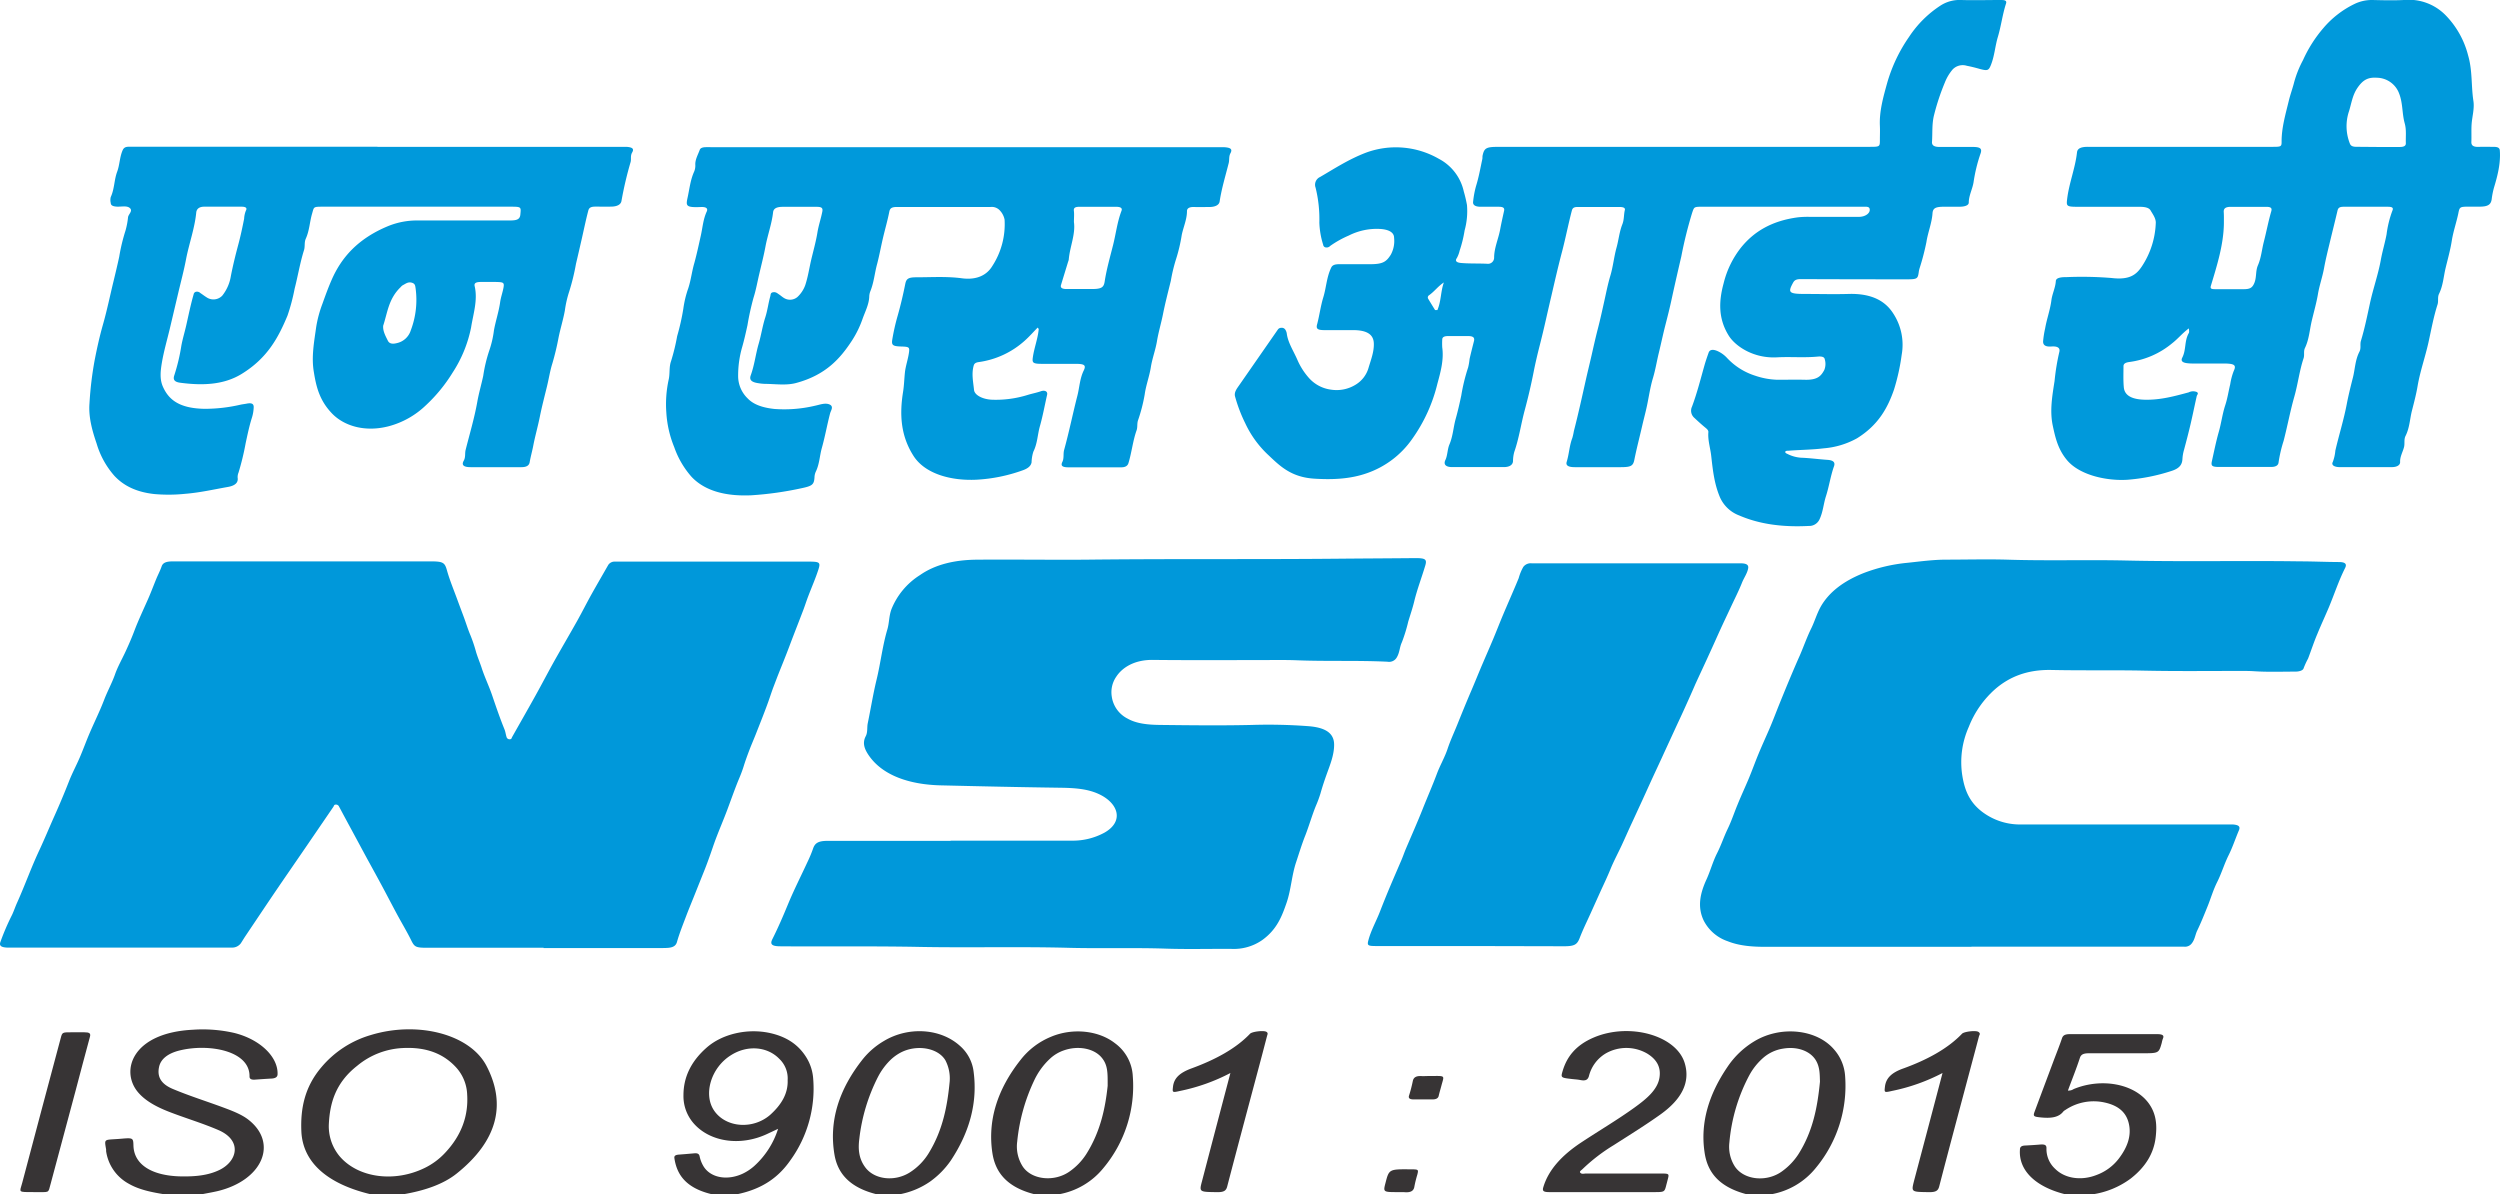 <svg xmlns="http://www.w3.org/2000/svg" viewBox="0 0 700.44 334.65"><defs><style>.cls-1{fill:#373435;}.cls-2{fill:#0098da;}.cls-3{fill:#0099db;}</style></defs><title>NSIC</title><g id="Layer_2" data-name="Layer 2"><g id="Layer_1-2" data-name="Layer 1"><path class="cls-1" d="M104.05,334.65c-12.55-2.95-19.29-9.14-19.62-17.77-.25-6.25.89-12.3,5.63-17.88a28.49,28.49,0,0,1,13.81-9c13.07-4,27.75-.32,32.43,8.63,5.68,10.88,3,21.08-8.31,30.14-3.89,3.13-9.3,4.89-15.31,5.89ZM92.13,315a13.14,13.14,0,0,0,3.12,9.07c5.19,5.95,15.24,7.3,23.7,3.18A19.36,19.36,0,0,0,124.7,323c4.71-5,6.55-10.52,6.19-16.31a11.93,11.93,0,0,0-3.26-7.8c-3.32-3.52-7.93-5.57-14.64-5.26a21.55,21.55,0,0,0-12.94,5C93.94,303.42,92.41,309.17,92.13,315Z"/><path class="cls-1" d="M46.3,334.65c-3.65-.58-7.22-1.28-10.12-2.94a12.38,12.38,0,0,1-6.45-9.18c0-.16,0-.32,0-.48-.55-3.23-.59-2.59,4.18-3,3.4-.3,3.42-.22,3.48,1.95.16,5.28,5.13,8.46,13.4,8.6,3.83.06,7.43-.24,10.64-1.78,5.11-2.45,6.51-8.28-.23-11.2-4.46-1.93-9.35-3.37-13.94-5.16-3.63-1.42-6.75-3.16-8.74-5.62-4.82-6-1.37-16.48,15.49-17.33a39.64,39.64,0,0,1,11.6.89c7.17,1.77,12.28,6.63,12.16,11.52,0,.76-.47,1.2-1.72,1.27-1.55.08-3.1.19-4.65.3-1.06.07-1.5-.25-1.49-.9.12-7.23-11.42-9.28-19.57-7.28-3.26.8-5.31,2.38-5.78,4.64-.52,2.49.28,4.65,3.88,6.16,4.4,1.85,9.1,3.34,13.63,5,2.69,1,5.44,2,7.47,3.56,8.51,6.59,4,17.05-8.62,20.06-1.46.34-3,.59-4.46.89Z"/><path class="cls-1" d="M199.68,334.65c-7.46-1.7-10.05-5.51-10.73-10.15-.09-.6.19-.9,1.15-1,1.49-.11,3-.24,4.45-.37,1-.09,1.34.26,1.46.81a8.9,8.9,0,0,0,1.14,2.9c2,3.17,6.61,4,10.93,2a13.73,13.73,0,0,0,3.24-2.15A23.63,23.63,0,0,0,218,316.27l-3.11,1.46c-7.39,3.45-15.8,2.26-20.4-2.83a11.59,11.59,0,0,1-3-8.07c0-4.87,2-9.39,6.56-13.37,4.37-3.81,11.45-5.44,17.81-4,5.21,1.19,8.22,3.77,10.15,6.95a13,13,0,0,1,1.82,5.74,34.28,34.28,0,0,1-6.43,23c-3.08,4.4-7.46,7.93-14.95,9.46Zm21-32a7.57,7.57,0,0,0-2.35-6c-3.38-3.48-9-3.9-13.54-1-5.58,3.47-7.84,11-4.68,15.56,3.29,4.75,10.83,5.33,15.66,1.16C219,309.47,220.82,306.32,220.68,302.62Z"/><path class="cls-1" d="M578.82,334.65c-8.5-2.06-13.3-6.74-12.88-12.55,0-.64.27-1.09,1.41-1.15,1.43-.07,2.86-.16,4.29-.28,1.27-.09,1.76.15,1.73,1.05a7.53,7.53,0,0,0,2.49,5.81c2.72,2.68,7.3,3.35,11.57,1.66a13.86,13.86,0,0,0,6.11-4.45c2.46-3.18,3.75-6.51,2.87-10.09-.66-2.67-2.49-4.81-6.67-5.74a14.19,14.19,0,0,0-11.17,2.14,1.69,1.69,0,0,0-.48.37c-1.33,1.73-3.6,1.92-6.26,1.66-2-.2-2.27-.3-1.79-1.59,1.8-4.86,3.63-9.71,5.44-14.57.76-2,1.56-4,2.26-6.07.28-.8.9-1.11,2.2-1.11q12.18,0,24.37,0c1.45,0,2.15.27,1.68,1.27a7.11,7.11,0,0,0-.32,1.18c-.83,2.91-.83,2.91-5.52,2.91-4.94,0-9.87,0-14.81,0-1.5,0-2.25.27-2.59,1.25-1,3.07-2.23,6.12-3.37,9.2a2.58,2.58,0,0,0,1.63-.43c7.71-3.17,16.79-1.52,20.85,3.79,2.39,3.13,2.5,6.5,2.09,9.86-.52,4.24-2.69,8.1-7,11.45a23.73,23.73,0,0,1-11,4.45Z"/><path class="cls-1" d="M245.81,334.65c-8-1.93-11.13-6.11-12-11.09-1.62-9.46,1.25-18.44,8-26.9a21.61,21.61,0,0,1,5.84-5c6.88-4.13,15.9-3.55,21.34,1.4a11.4,11.4,0,0,1,3.79,7.19c1.15,8.64-1.11,16.95-6.4,24.92a24,24,0,0,1-5.76,5.86,22.2,22.2,0,0,1-8.51,3.57ZM266.08,303a11,11,0,0,0-1.2-5.92c-2.08-3.54-8.13-4.55-12.66-2.11a12.72,12.72,0,0,0-2.91,2.18A18.57,18.57,0,0,0,246,301.7a50.7,50.7,0,0,0-5.24,17.37c-.35,2.75-.22,5.54,1.75,8.1,2.6,3.37,8.23,3.95,12.39,1.32a16.72,16.72,0,0,0,5.47-5.68C264.2,316.44,265.44,309.75,266.08,303Z"/><path class="cls-1" d="M489.57,334.65c-8.39-2.13-11.26-6.62-12-11.86-1.22-8.29,1.23-16.22,6.4-23.83a23.88,23.88,0,0,1,7.56-7.22c7.38-4.46,17.49-3.4,22.35,2.32a12.47,12.47,0,0,1,3.08,7.47,36,36,0,0,1-8.1,25.55A20.68,20.68,0,0,1,496,334.65Zm20.34-31.59c-.07-2,0-4-1.12-5.93-1.56-2.66-5.21-4-9.15-3.34a11,11,0,0,0-5.55,2.52,17.59,17.59,0,0,0-4,5,49.16,49.16,0,0,0-5.56,18.79,10.26,10.26,0,0,0,1.39,6.49c2.46,4.07,9.17,4.79,13.54,1.46a17.91,17.91,0,0,0,4.36-4.59C508,316.91,509.23,310,509.91,303.06Z"/><path class="cls-1" d="M290.06,334.65c-8.17-2-11.19-6.39-12-11.5-1.42-9.21,1.39-18,7.9-26.22a20.77,20.77,0,0,1,8.48-6.44c6.07-2.56,13.35-1.8,17.94,1.79a12.16,12.16,0,0,1,5,9.25,35.75,35.75,0,0,1-8.17,25.65,20.71,20.71,0,0,1-12.78,7.47Zm20.28-30.42c0-3.47.11-5.81-1.7-7.94-2.17-2.58-6.58-3.4-10.57-2a10.86,10.86,0,0,0-3.7,2.16,19.66,19.66,0,0,0-4.62,6.27A51.73,51.73,0,0,0,285,319.82a10.4,10.4,0,0,0,1.51,6.95c2.45,3.79,8.85,4.49,13.15,1.46a17.34,17.34,0,0,0,4.62-4.77C308.45,316.93,309.73,310,310.34,304.23Z"/><path class="cls-2" d="M152.3,265.54H119.68c-3.27,0-3.56-.23-4.54-2.23-1.22-2.46-2.69-4.88-4-7.33-1.41-2.62-2.77-5.26-4.18-7.88s-2.72-5-4.06-7.44c-1.77-3.27-3.52-6.54-5.29-9.8Q96.3,228.43,95,226a.94.94,0,0,0-.85-.58c-.59,0-.57.36-.73.61l-8.08,11.82c-2.64,3.86-5.32,7.72-7.95,11.59-2.9,4.27-5.75,8.55-8.63,12.83-.44.66-.84,1.33-1.27,2a3,3,0,0,1-2.56,1.22c-.68,0-1.37,0-2.06,0H3.79c-.62,0-1.25,0-1.87,0-1.4-.08-2.18-.42-1.84-1.48a66.26,66.26,0,0,1,3.31-7.71c.53-1.14.91-2.31,1.43-3.45,2.24-5,4-10,6.34-14.94,1.44-3.12,2.74-6.27,4.14-9.4s2.75-6.33,4-9.53c.88-2.27,2.08-4.5,3.05-6.76s1.76-4.46,2.7-6.67c1.36-3.18,2.93-6.33,4.15-9.53.9-2.35,2.16-4.64,3-7,.76-2.21,2-4.35,3-6.52s1.81-4.05,2.57-6.09c1-2.6,2.19-5.14,3.33-7.71,1-2.17,1.81-4.38,2.71-6.57.48-1.15,1.08-2.28,1.48-3.45s1.6-1.4,3.26-1.39c6.06,0,12.13,0,18.19,0h54.18c3.26,0,3.72.42,4.29,2.45.76,2.74,1.89,5.44,2.88,8.15.61,1.67,1.24,3.33,1.86,5s1.16,3.48,1.9,5.2a41.55,41.55,0,0,1,1.55,4.65c.43,1.4,1,2.77,1.48,4.17.83,2.65,2.1,5.24,3,7.88,1.08,3.18,2.17,6.37,3.45,9.52.3.73.37,1.5.61,2.23a.86.86,0,0,0,.83.59c.61,0,.56-.36.7-.61,2.19-3.88,4.41-7.76,6.57-11.65,1.75-3.15,3.4-6.32,5.15-9.47,2.14-3.81,4.37-7.61,6.51-11.42,1.38-2.47,2.65-5,4-7.43,1.55-2.77,3.16-5.53,4.73-8.29a2.12,2.12,0,0,1,1.81-.91c.62,0,1.25,0,1.87,0h52.31c3.16,0,3.52.17,2.91,2.11-.82,2.57-1.94,5.1-2.91,7.66-.56,1.46-1,2.93-1.59,4.4-.94,2.47-1.91,4.94-2.86,7.41-.66,1.74-1.3,3.48-2,5.22-.6,1.54-1.23,3.07-1.84,4.61-.52,1.31-1,2.62-1.51,3.93-.58,1.58-1.08,3.18-1.67,4.76-1,2.74-2.11,5.48-3.18,8.22-.59,1.5-1.25,3-1.82,4.5s-1.12,3-1.59,4.52-1,2.79-1.58,4.16c-1.06,2.65-2,5.32-3,8s-2.14,5.31-3.16,8c-.59,1.54-1.09,3.1-1.64,4.64s-1,2.79-1.55,4.17c-1,2.51-2,5-3,7.51-.74,1.85-1.51,3.69-2.21,5.55-.9,2.39-1.87,4.78-2.55,7.2-.29,1-1,1.51-2.45,1.64-.74.06-1.5.06-2.24.06H152.3Z"/><path class="cls-3" d="M471.57,41.14H523.7c3,0,3,0,3-2,0-1.28.06-2.56,0-3.84-.2-4.09.94-8.08,2.05-12.09a43.57,43.57,0,0,1,6.12-12.87,30.22,30.22,0,0,1,8.86-8.81A9.83,9.83,0,0,1,549.5,0c3.62.11,7.25,0,10.88,0,1,0,2,0,1.66,1-1,3.08-1.36,6.23-2.28,9.32-.8,2.66-.93,5.38-2,8-.59,1.42-.92,1.57-3.05,1-1.19-.34-2.41-.65-3.65-.89a3.91,3.91,0,0,0-3.95,1,12.83,12.83,0,0,0-2.2,3.67,63.6,63.6,0,0,0-3,9c-.68,2.57-.43,5.09-.61,7.64-.07,1,.61,1.45,2.22,1.43,3.06,0,6.12,0,9.19,0,2.22,0,2.68.51,2.17,1.91a43.88,43.88,0,0,0-1.94,8c-.31,1.9-1.33,3.72-1.34,5.67,0,.83-1.21,1.15-2.45,1.17-1.43,0-2.87,0-4.31,0-2.45,0-3.3.32-3.4,1.88-.19,2.72-1.3,5.35-1.7,8a67.18,67.18,0,0,1-1.94,7.43,7.68,7.68,0,0,0-.19.83c-.28,2.14-.39,2.21-3.85,2.2q-14.62,0-29.25-.06c-1.11,0-1.7.25-2.08.92-1.62,2.91-1.27,3.24,3.57,3.24,3.94,0,7.88.11,11.81,0,6.94-.23,10.58,2.24,12.64,5.48a16,16,0,0,1,2.35,11.61,59.2,59.2,0,0,1-2.14,9.69c-1.76,5.08-4.34,9.92-10.37,13.66a22.92,22.92,0,0,1-9.32,2.81c-3.27.41-6.57.41-9.85.67-.36,0-.83,0-.92.28s.22.46.53.59a10,10,0,0,0,3.86,1.09c2.48.09,4.94.43,7.41.6,1.8.12,2.18.79,1.86,1.75-1,2.8-1.38,5.67-2.28,8.46-.69,2.15-.8,4.36-1.8,6.47a3.18,3.18,0,0,1-3.05,1.84c-7,.36-13.56-.4-19.44-2.94a9.59,9.59,0,0,1-5.41-5.12c-1.61-3.81-2-7.69-2.44-11.59-.25-2.23-1-4.43-.79-6.68,0-.47-.37-.82-.81-1.18-1.07-.88-2.08-1.79-3.06-2.72a2.66,2.66,0,0,1-.72-3.2c1.43-3.83,2.4-7.72,3.5-11.6.33-1.17.74-2.34,1.15-3.51.35-1,1.38-.92,2.4-.5a8.23,8.23,0,0,1,2.74,1.94,18.35,18.35,0,0,0,7.9,5,21.18,21.18,0,0,0,6.22,1.14c2.56,0,5.13-.06,7.69,0,3.64.1,4.58-1.11,5.47-2.75a4.54,4.54,0,0,0,.12-3c-.12-.76-1.09-.82-2-.74-3.8.36-7.63,0-11.42.21-6.57.34-11.64-3.14-13.47-6.07-3-4.8-2.8-9.67-1.44-14.68a26.16,26.16,0,0,1,4.93-10.08c3.42-4.2,8.27-7.39,15.88-8.4a25.17,25.17,0,0,1,3.36-.13H520.8c1.93,0,3.38-1.15,3-2.35-.11-.34-.49-.46-.94-.49-.62,0-1.25,0-1.87,0H477.31c-2.74,0-2.62,0-3.2,1.67a116.92,116.92,0,0,0-3.05,12.27c-.93,4-1.84,7.95-2.7,11.92-.52,2.47-1.17,5-1.79,7.42s-1.19,5.13-1.81,7.68c-.57,2.32-.93,4.66-1.63,7-.78,2.58-1.14,5.21-1.69,7.81-.4,1.89-.92,3.78-1.35,5.67-.72,3.14-1.55,6.28-2.18,9.44-.34,1.77-1,2.08-3.77,2.09-4.31,0-8.63,0-12.94,0-1.7,0-2.58-.43-2.25-1.49.69-2.23.74-4.51,1.59-6.72a18.3,18.3,0,0,0,.42-1.89c1.23-4.76,2.27-9.53,3.34-14.3.51-2.27,1.08-4.57,1.6-6.84.57-2.51,1.12-5,1.78-7.54s1.22-5.12,1.79-7.68c.54-2.4,1-4.82,1.72-7.21s1-5.14,1.68-7.69c.64-2.23.81-4.52,1.68-6.71.53-1.35.37-2.71.7-4,.15-.65-.61-.82-1.43-.83H442c-1.11,0-1.43.37-1.6,1-1,3.81-1.74,7.64-2.73,11.44-1.06,4-2,8.11-2.94,12.16-.55,2.35-1.1,4.73-1.63,7.08s-1.06,4.57-1.64,6.84c-.66,2.58-1.28,5.18-1.79,7.79q-1.05,5.32-2.48,10.63c-1.05,3.88-1.58,7.82-2.92,11.67a9.87,9.87,0,0,0-.36,2.63c-.08,1-.94,1.64-2.6,1.64-4.81,0-9.63,0-14.44,0-1.79,0-2.51-.73-1.9-2s.55-3,1.13-4.35c1-2.37,1.09-4.81,1.76-7.2.6-2.13,1.09-4.32,1.55-6.48a51.68,51.68,0,0,1,1.93-7.9,17,17,0,0,0,.4-2.37c.38-1.66.8-3.31,1.23-5,.25-1-.22-1.45-1.86-1.41-1.81,0-3.62,0-5.43,0-1.1,0-1.61.33-1.6,1a19.44,19.44,0,0,0,0,2.16c.49,3.47-.45,6.88-1.37,10.24A44.71,44.71,0,0,1,395.65,123a25.69,25.69,0,0,1-12.74,9.6c-4.62,1.62-9.59,1.83-14.69,1.51-6.46-.41-9.59-3.52-12.78-6.54a28.74,28.74,0,0,1-6.56-9,41.65,41.65,0,0,1-2.86-7.54c-.27-1.15.48-2.1,1.17-3.09L358,92.37a1.12,1.12,0,0,1,.94-.52,1.18,1.18,0,0,1,1.16.49,2.93,2.93,0,0,1,.41,1c.3,2.62,1.92,5,3,7.51a18.93,18.93,0,0,0,3.18,5,10,10,0,0,0,6.3,3.33,10.13,10.13,0,0,0,6.84-1.41,8.14,8.14,0,0,0,3.65-4.88c.68-2.23,1.53-4.44,1.43-6.74-.1-2.46-1.95-3.65-5.78-3.66-2.69,0-5.38,0-8.07,0-2.06,0-2.39-.45-2-1.76.64-2.47.95-5,1.7-7.44.85-2.77.91-5.63,2.23-8.35.38-.78,1.24-.92,2.31-.92,2.88,0,5.75,0,8.63,0,3.47,0,4.48-.65,5.75-2.68a8,8,0,0,0,.91-4.71c0-1.47-1.38-2.28-3.69-2.47a17.37,17.37,0,0,0-9,1.83,28.33,28.33,0,0,0-5.21,2.91,1.37,1.37,0,0,1-1.21.43.85.85,0,0,1-.76-.76,23.24,23.24,0,0,1-1.07-6.18,37,37,0,0,0-1.05-9.8,2.38,2.38,0,0,1,1.25-3c4.1-2.39,7.95-4.92,12.79-6.79a24.16,24.16,0,0,1,20.48,1.69,13.63,13.63,0,0,1,7,9.16,38.36,38.36,0,0,1,.89,3.78,20.29,20.29,0,0,1-.66,7.13,34.62,34.62,0,0,1-1.39,5.66,8.07,8.07,0,0,1-.79,2.09c-.57.78-.11,1.26,1.16,1.37,2.42.21,4.86.1,7.29.22a1.73,1.73,0,0,0,2-1.73c0-2.65,1.18-5.2,1.67-7.8.33-1.77.73-3.55,1.12-5.32.18-.81-.29-1.12-1.49-1.12-1.69,0-3.38,0-5.07,0-1.48,0-2.25-.48-2.12-1.41a25.87,25.87,0,0,1,.82-4.39c.78-2.5,1.21-5,1.76-7.56.08-.36,0-.73.1-1.08.44-2,1.06-2.34,4.23-2.34Zm-67.05,38c-1.67,1.11-2.58,2.48-4.13,3.58a.72.72,0,0,0-.24,1c.63,1.06,1.28,2.11,1.93,3.16h.64C403.79,84.41,403.62,81.74,404.52,79.17Z"/><path class="cls-2" d="M266.33,235.53c11.32,0,22.63,0,33.94,0a18.56,18.56,0,0,0,9.21-2.26c5.61-3.21,3.81-8.4-1.85-10.9-3.32-1.47-7.1-1.62-10.89-1.67-11.05-.15-22.1-.4-33.13-.66-8.71-.2-16.17-2.72-20.06-8.2-1.23-1.74-2.06-3.54-1-5.55.61-1.14.32-2.46.58-3.68.84-4.07,1.49-8.16,2.47-12.21,1.13-4.65,1.63-9.35,3-14,.56-1.86.45-3.78,1.15-5.68a20.18,20.18,0,0,1,8-9.59c4.29-3,9.73-4.26,15.87-4.32,10.12-.08,20.25.06,30.37,0,23.5-.28,47-.05,70.49-.27,7.37-.07,14.74-.1,22.1-.17,2.76,0,3.27.33,2.75,2.07-1,3.36-2.29,6.69-3.1,10.07-.46,1.89-1.1,3.76-1.67,5.63a44,44,0,0,1-1.8,5.84c-.64,1.36-.59,2.83-1.41,4.2a2.46,2.46,0,0,1-2.58,1.22c-8.41-.41-16.86-.07-25.28-.4-3.79-.15-7.62-.05-11.43-.06-9.69,0-19.38.06-29.06-.05-5.26-.06-8.62,2.21-10.24,4.69a7.66,7.66,0,0,0-1.28,5.51,8.2,8.2,0,0,0,4.45,6.25c2.62,1.48,5.92,1.73,9.14,1.77,8.56.1,17.14.2,25.68,0a149.54,149.54,0,0,1,15.87.35c4.39.35,7.18,1.74,7.17,5.2,0,2.88-1.12,5.58-2.11,8.33-.62,1.75-1.21,3.51-1.7,5.27a32.89,32.89,0,0,1-1.33,3.59c-1.09,2.7-1.86,5.43-2.9,8.13-1,2.5-1.75,5-2.6,7.56-1.27,3.79-1.4,7.69-2.7,11.45s-2.71,7.48-6.87,10.44a13.91,13.91,0,0,1-8.41,2.43c-6.13-.05-12.26.13-18.37-.07-9.06-.31-18.13,0-27.17-.23-13.87-.38-27.75,0-41.61-.25-13.12-.27-26.24-.07-39.36-.18-2.39,0-3-.55-2.26-2,1.65-3.29,3.08-6.62,4.47-10,1.63-3.91,3.59-7.77,5.38-11.65a36.49,36.49,0,0,0,1.54-3.69c.53-1.6,1.51-2.2,4.06-2.2h34.5Z"/><path class="cls-2" d="M552.36,265.28q-28.77,0-57.56,0c-3.75,0-7.44-.24-10.77-1.58a11.8,11.8,0,0,1-6.66-5.72c-1.91-3.93-1-7.78.77-11.63,1.09-2.4,1.73-4.89,2.93-7.27s1.9-4.6,3-6.88,1.79-4.46,2.72-6.69c1-2.49,2.18-5,3.21-7.47.94-2.26,1.75-4.54,2.69-6.81s2-4.59,3-6.89,1.95-4.86,2.93-7.28c.86-2.12,1.72-4.23,2.6-6.34,1-2.37,2-4.74,3.06-7.11,1.11-2.57,2-5.17,3.27-7.72.95-2,1.5-4,2.62-6,2.31-4,6.34-7.1,12-9.34a46.72,46.72,0,0,1,12.18-2.86c3.55-.37,7.12-.87,10.75-.89,5.75,0,11.51-.16,17.25,0,11.05.36,22.12,0,33.16.24,16.31.38,32.61,0,48.91.24,3.62,0,7.24.18,10.86.19,1.79,0,2.32.54,1.77,1.65-1.81,3.59-3,7.29-4.52,10.94-1.05,2.49-2.22,5-3.23,7.47-1,2.34-1.76,4.7-2.64,7a22.45,22.45,0,0,0-1.22,2.64c-.16.71-1.29,1-2.33,1-3.87,0-7.74.15-11.61-.11-1.18-.08-2.37-.08-3.55-.08-9,0-18,.11-27-.08-8.75-.19-17.49,0-26.23-.19-6.88-.13-11.8,2-15.67,5.32a27.52,27.52,0,0,0-7.44,10.62,24.31,24.31,0,0,0-1.86,13.39c.65,4.2,2,8.4,7.23,11.5A17.53,17.53,0,0,0,566,231h57.37c.75,0,1.51,0,2.25,0,1.68.12,2.1.62,1.67,1.64-1,2.34-1.76,4.72-2.9,7-1.22,2.47-1.95,5-3.19,7.49-1.12,2.22-1.77,4.54-2.69,6.81s-1.82,4.54-2.9,6.78c-.57,1.18-.63,2.43-1.51,3.57a2.35,2.35,0,0,1-2.12.95H552.36Z"/><path class="cls-3" d="M290.73,91.78c-1.24,1.27-2.33,2.52-3.62,3.67a24.18,24.18,0,0,1-12.92,6c-.83.12-1.24.41-1.39,1-.64,2.27-.13,4.55.1,6.81.16,1.48,2.47,2.62,5,2.73A30,30,0,0,0,288,110.63c1.18-.36,2.43-.59,3.6-1s2,.06,1.77,1c-.66,2.91-1.19,5.85-2,8.73-.69,2.39-.68,4.85-1.85,7.19a11,11,0,0,0-.5,3c-.19,1-1,1.7-2.48,2.22a45.26,45.26,0,0,1-12.9,2.63c-7.31.36-14.52-1.68-17.71-6.69-3.71-5.82-3.88-11.9-2.9-18,.28-1.8.32-3.59.51-5.38s.91-3.78,1.15-5.69c.17-1.31,0-1.49-2-1.55-2.44-.06-2.95-.3-2.71-1.86a59,59,0,0,1,1.55-6.86c.83-2.94,1.52-5.89,2.11-8.85.28-1.4.85-1.83,3.08-1.83,4.25,0,8.54-.29,12.72.27,4.37.59,7.09-1,8.53-3.34a21.5,21.5,0,0,0,3.49-13.09,5.2,5.2,0,0,0-1.55-2.79,3.08,3.08,0,0,0-2.39-.75q-13.12,0-26.25,0c-1.55,0-1.94.45-2.12,1.38-.48,2.44-1.19,4.87-1.76,7.3s-1,4.82-1.62,7.21c-.72,2.59-.9,5.23-1.94,7.78a4.38,4.38,0,0,0-.29,1.54c-.1,2.13-1.16,4.14-1.89,6.19a28.23,28.23,0,0,1-2.93,6c-3.26,5-7.31,9.67-15.69,11.92-2.78.74-5.8.26-8.71.24a13.3,13.3,0,0,1-1.67-.16c-2.07-.27-2.79-.92-2.31-2.23,1.07-2.95,1.38-6,2.25-8.94.7-2.43,1.05-4.89,1.83-7.31.62-1.93.84-3.94,1.4-5.91.12-.42,0-1,.8-1.12s1.2.32,1.66.62.87.69,1.39,1a3.2,3.2,0,0,0,3.73-.27,8.42,8.42,0,0,0,2.19-3.27c.77-2.3,1.11-4.64,1.65-7,.61-2.6,1.35-5.18,1.78-7.8.32-2,1-3.93,1.38-5.91.18-1-.2-1.32-1.72-1.3-3.12,0-6.25,0-9.37,0-1.69,0-2.59.45-2.71,1.53-.36,3.22-1.53,6.37-2.13,9.56-.48,2.61-1.16,5.2-1.76,7.79-.52,2.2-.9,4.42-1.6,6.61a75.94,75.94,0,0,0-1.69,7.69c-.44,2-.88,4-1.45,6a28.81,28.81,0,0,0-1.16,8.45,8.71,8.71,0,0,0,2.62,6c1.76,1.88,4.49,2.67,7.53,3a37.24,37.24,0,0,0,11.41-.91c1.35-.28,2.86-.9,4.08-.33s.33,1.68.12,2.49c-.84,3.22-1.41,6.48-2.31,9.68-.63,2.24-.65,4.54-1.73,6.72a4.18,4.18,0,0,0-.33,1.54c-.13,2-.63,2.38-3.55,3a93.55,93.55,0,0,1-14.17,2c-6.56.29-12.7-.93-16.71-5.16a24.93,24.93,0,0,1-4.87-8.34,30.28,30.28,0,0,1-2.21-9.68,32.08,32.08,0,0,1,.65-9.2c.41-1.75.06-3.52.69-5.25a57.17,57.17,0,0,0,1.69-6.95,64.87,64.87,0,0,0,1.73-7.68,29.17,29.17,0,0,1,1.4-5.78c.76-2.34,1-4.73,1.7-7.08.69-2.53,1.24-5.11,1.81-7.67.5-2.23.64-4.52,1.65-6.71.4-.88-.16-1.32-1.58-1.27-4.34.18-4.29-.3-3.76-2.74s.76-4.83,1.81-7.17a4.25,4.25,0,0,0,.33-1.9c-.07-1.47.74-2.83,1.25-4.22.18-.49.79-.7,1.54-.73s1.37,0,2.06,0H341c.63,0,1.26,0,1.88,0,1.95.1,2.48.55,1.86,1.7-.49.9-.26,1.83-.48,2.73-.9,3.58-2,7.14-2.54,10.75-.14,1-1.19,1.55-2.79,1.58-1.44,0-2.88.05-4.31,0s-2.07.38-2.06,1.18c0,2.26-1,4.43-1.46,6.63a46.06,46.06,0,0,1-1.69,7.08,46.21,46.21,0,0,0-1.37,5.78c-.76,3.09-1.57,6.2-2.19,9.3-.51,2.58-1.29,5.12-1.71,7.7-.41,2.41-1.32,4.79-1.7,7.2-.41,2.58-1.38,5.1-1.73,7.68a45.46,45.46,0,0,1-1.89,7.29c-.28.92-.06,1.85-.38,2.74-1.06,3-1.35,6.15-2.28,9.19-.23.73-.84,1.16-2,1.16-4.93,0-9.87,0-14.81,0-1.78,0-2.22-.46-1.7-1.52s.19-2.23.49-3.34c1.4-5.06,2.42-10.16,3.72-15.22.6-2.36.66-4.77,1.79-7.08.7-1.45.15-1.82-2.18-1.83-3.19,0-6.38,0-9.56,0-2.68,0-2.75-.36-2.51-2,.39-2.58,1.38-5.1,1.62-7.69C291,92.06,290.88,92,290.73,91.78Zm10.16-29.57c.49,3.44-1.16,6.95-1.45,10.53a2.66,2.66,0,0,1-.18.59c-.66,2.18-1.34,4.36-2,6.55-.23.78.39,1.1,1.57,1.1,2.31,0,4.62,0,6.93,0,2.75,0,3.47-.36,3.74-2.08.52-3.42,1.49-6.79,2.34-10.17s1.17-6.49,2.38-9.67c.31-.81-.36-1.12-1.51-1.12H302.42c-1.23,0-1.63.32-1.55,1.1C301,60,300.89,61,300.89,62.21Z"/><path class="cls-3" d="M105.74,41.14h67.5c.75,0,1.5,0,2.24,0,1.74.11,2.22.55,1.64,1.57s-.19,1.83-.45,2.73a101.85,101.85,0,0,0-2.55,10.87c-.17,1-1.21,1.55-2.82,1.58s-3,0-4.49,0c-1.31,0-1.8.34-2,1.19-.68,2.59-1.21,5.19-1.8,7.79-.54,2.36-1.08,4.72-1.64,7.08a61.48,61.48,0,0,1-1.87,7.66A30.4,30.4,0,0,0,158.26,87c-.46,2.54-1.24,5-1.76,7.56a73.76,73.76,0,0,1-1.72,7.2c-.68,2.14-1,4.33-1.53,6.5-.69,2.83-1.43,5.66-2,8.49s-1.33,5.43-1.85,8.15c-.29,1.53-.74,3.07-1,4.61-.17.93-.9,1.38-2.3,1.38-4.75,0-9.5,0-14.25,0-2,0-2.6-.61-1.92-1.81.56-1,.28-2,.52-3,1.13-4.49,2.48-9,3.27-13.46.43-2.45,1.15-4.88,1.67-7.32a40.9,40.9,0,0,1,1.69-7.08,27.62,27.62,0,0,0,1.31-5.66c.48-2.65,1.37-5.25,1.74-7.92.19-1.36.71-2.74.95-4.12S141,79.05,139,79c-1.44,0-2.88,0-4.31,0s-1.89.39-1.7,1.18c.91,3.9-.4,7.75-1,11.56a36,36,0,0,1-5.18,12.66,43.79,43.79,0,0,1-7.52,9.18A23.82,23.82,0,0,1,109,119.4c-6.65,1.76-12.61,0-16.06-3.64s-4.35-7.44-5-11.48c-.74-4.27.07-8.48.65-12.67a33,33,0,0,1,1.73-6.45c.82-2.29,1.64-4.57,2.63-6.82,2.69-6.12,7.25-11.46,15.81-15A21.42,21.42,0,0,1,117,61.77c8.62,0,17.25,0,25.87,0,1.91,0,2.79-.29,2.92-1.65.2-2.22.36-2.21-3.16-2.21H90.71c-3,0-2.7,0-3.25,1.88-.7,2.35-.74,4.76-1.78,7.07-.48,1.06-.17,2.16-.5,3.21-1.13,3.59-1.71,7.24-2.64,10.85a54.22,54.22,0,0,1-2,7.53c-2.51,6-5.52,11.82-12.81,16.3-5,3.09-10.94,3.32-17.26,2.48-1.67-.22-2-.93-1.66-2a53.09,53.09,0,0,0,2-8.37c.35-1.9.93-3.78,1.36-5.67.66-2.9,1.25-5.83,2.08-8.72a.88.88,0,0,1,.61-.71,1.36,1.36,0,0,1,1.27.34c.57.37,1.08.78,1.66,1.14a3.43,3.43,0,0,0,4.48-.4,11.82,11.82,0,0,0,2.41-5.49c.57-2.92,1.28-5.82,2.06-8.73.66-2.43,1.17-4.88,1.66-7.34A6.88,6.88,0,0,1,68.9,59c.39-.7,0-1.09-1.2-1.09-3.5,0-7,0-10.5,0-1.57,0-2.14.8-2.22,1.64-.42,4.39-2,8.67-2.84,13-.61,3.24-1.48,6.46-2.24,9.69l-2.31,9.79c-.76,3.18-1.69,6.35-2.23,9.55-.38,2.28-.68,4.62.3,6.8,1.57,3.51,4.44,6,11.46,6.16a44.26,44.26,0,0,0,10.23-1.15c.59-.13,1.21-.19,1.81-.31,1.47-.29,1.94.15,1.92,1a11,11,0,0,1-.54,3.08c-.72,2.3-1.2,4.63-1.71,7a72.87,72.87,0,0,1-2,8.25,3.26,3.26,0,0,0-.25,1.42c.23,1.39-.72,2.25-2.73,2.6-4,.7-7.8,1.59-11.92,1.92a45.12,45.12,0,0,1-8.7.07c-5.13-.56-8.63-2.38-11.16-5.08a23.85,23.85,0,0,1-5-9.07c-1.27-3.71-2.29-7.44-2-11.24a98.07,98.07,0,0,1,1.46-12.17c.64-3.27,1.36-6.55,2.28-9.79,1.17-4.08,2-8.19,3-12.28.55-2.27,1.1-4.57,1.59-6.85a51.58,51.58,0,0,1,1.76-7.32,21.58,21.58,0,0,0,.72-3.8c.15-.85,1.39-1.72.51-2.52s-2.56-.29-3.86-.42c-1-.09-1.48-.39-1.5-1a3.48,3.48,0,0,1,0-1.67c1.06-2.31.93-4.74,1.79-7.08.72-1.93.68-3.95,1.48-5.89.31-.76.72-1.15,1.94-1.13h69.56Zm1.62,50.11c-.13,1.5.64,2.86,1.32,4.23.37.74,1.15,1,2.48.66a5.26,5.26,0,0,0,3.93-3.58,24,24,0,0,0,1.34-11.86c-.1-.6-.09-1.27-1.14-1.52s-1.69.37-2.41.71a2.79,2.79,0,0,0-.65.58C108.84,83.74,108.58,87.58,107.36,91.25Z"/><path class="cls-3" d="M613.27,92c-1.82,1.34-3,2.87-4.71,4.2a23.52,23.52,0,0,1-11.95,5.22c-1.09.15-1.67.47-1.66,1.2,0,2-.09,3.93.09,5.88.2,2.29,2.22,3.4,5.84,3.49,4.45.11,8.4-1,12.34-2.06a2.74,2.74,0,0,1,2.24-.11c.68.38.07.81,0,1.22-.59,2.6-1.11,5.21-1.72,7.81-.56,2.4-1.19,4.8-1.83,7.19a11.32,11.32,0,0,0-.44,2.49c-.06,1.51-.69,2.7-3.17,3.45a52.56,52.56,0,0,1-12.38,2.45c-6.16.33-13.55-1.48-16.9-5.64-2.46-3-3.18-6.25-3.88-9.51-.89-4.19-.15-8.35.5-12.54a62.67,62.67,0,0,1,1.32-8.08c.3-1.06-.29-1.72-2.21-1.58-1.69.12-2.37-.4-2.32-1.48A26.88,26.88,0,0,1,573,92c.46-2.66,1.43-5.26,1.76-7.93.23-1.77,1.13-3.49,1.23-5.31.06-1.05,1.78-1.12,3.09-1.12a102.61,102.61,0,0,1,12.53.25c5.16.62,7-1,8.52-3.3A23.54,23.54,0,0,0,604,62.38c0-1.27-.83-2.33-1.47-3.44-.48-.82-1.76-1-3.12-1-5.75,0-11.5,0-17.25,0-3.13,0-3.24-.18-3-2.13.51-4.42,2.29-8.72,2.77-13.14.14-1.22,1.39-1.54,3.14-1.53q12.93,0,25.87,0h25.87c2.33,0,2.46-.08,2.44-1.56,0-3.81,1.09-7.52,2-11.27.43-1.81,1.1-3.58,1.55-5.39a29.75,29.75,0,0,1,2.46-6.1,37.14,37.14,0,0,1,5.69-8.95,26.67,26.67,0,0,1,8.62-6.71A11.21,11.21,0,0,1,664.69,0c2.93.07,5.89.15,8.8,0A14.44,14.44,0,0,1,685.3,4.37a24.89,24.89,0,0,1,6.21,11.17c1.24,4.25.83,8.52,1.48,12.76.33,2.16-.37,4.38-.51,6.57-.1,1.6,0,3.2-.06,4.8-.07,1.07.48,1.56,2.24,1.48,1.37-.06,2.75,0,4.12,0,1.08,0,1.56.32,1.61,1,.27,3.53-.6,7-1.64,10.43a22.38,22.38,0,0,0-.65,3.32c-.22,1.43-1.08,2-3.34,2-.88,0-1.75,0-2.63,0-3,0-3,0-3.39,2-.54,2.53-1.41,5-1.81,7.56s-1.13,5.13-1.74,7.68c-.57,2.39-.69,4.85-1.83,7.18-.48,1-.1,2-.42,3-1.14,3.55-1.77,7.15-2.57,10.74-.9,4-2.31,8-3,12-.39,2.34-1,4.66-1.6,7s-.64,4.78-1.79,7.07c-.51,1-.17,2.07-.42,3.1-.35,1.41-1.19,2.76-1.1,4.23,0,.89-.92,1.41-2.3,1.42q-7.3,0-14.62,0c-1.4,0-2.45-.51-1.95-1.44a11.84,11.84,0,0,0,.72-3.19c1-4.33,2.36-8.63,3.19-13,.48-2.49,1.1-5,1.72-7.43s.62-4.94,1.85-7.31c.5-1,.1-2,.4-3,1.07-3.52,1.78-7.07,2.55-10.61.87-4,2.26-7.92,3-11.91.43-2.46,1.18-4.88,1.64-7.33a29.46,29.46,0,0,1,1.62-6.6c.37-.84,0-1.13-1.27-1.13H656.61c-1.2,0-1.53.38-1.7,1.1-.64,2.75-1.34,5.51-2,8.25s-1.28,5.2-1.76,7.81c-.44,2.45-1.31,4.87-1.72,7.32s-1.15,5-1.75,7.56-.72,5.09-1.89,7.54c-.45.94-.07,1.92-.38,2.86-1.18,3.55-1.58,7.18-2.59,10.74-1.17,4.11-1.93,8.26-3,12.39a37.41,37.41,0,0,0-1.41,6c-.07.9-.81,1.33-2.12,1.33-4.88,0-9.75,0-14.63,0-2,0-2.22-.39-1.93-1.67.61-2.72,1.15-5.46,1.92-8.15.71-2.47,1-5,1.8-7.44.64-1.92.92-3.92,1.4-5.89a17.69,17.69,0,0,1,1-3.77c.76-1.58.18-2-2.35-2.06h-8.63c-.62,0-1.25,0-1.87-.07-1.46-.13-2.08-.6-1.58-1.58,1.13-2.22.56-4.62,1.8-6.83C613.47,93,613.27,92.43,613.27,92Zm9.81-29.34c-.1,5.88-1.89,11.62-3.63,17.36-.25.8,0,1,1.19,1,2.69,0,5.38,0,8.06,0,1.6,0,2.23-.38,2.73-1.34.92-1.75.43-3.58,1.18-5.33.93-2.14,1.09-4.38,1.65-6.57.74-2.86,1.27-5.75,2.1-8.6.24-.84-.05-1.23-1.41-1.23-3.3,0-6.61,0-9.92,0-1.47,0-2,.45-2,1.33C623.11,60.37,623.08,61.49,623.08,62.61Zm43.09-21.48c2.06,0,4.12,0,6.18,0,1.17,0,1.75-.32,1.71-1.08-.07-1.84.2-3.68-.31-5.51-.84-3-.44-6-1.83-9A6.76,6.76,0,0,0,666,21.78c-2.49-.17-3.91.53-5.5,2.84-1.43,2.1-1.68,4.38-2.38,6.59a13.19,13.19,0,0,0,.25,9c.26.7.84.92,1.83.92Z"/><path class="cls-2" d="M412.36,265.06H385.74c-2.56,0-2.75-.14-2.33-1.7.73-2.72,2.2-5.31,3.24-8,.91-2.35,1.86-4.7,2.83-7s2-4.67,3-7c.52-1.15.9-2.32,1.38-3.47,1.58-3.72,3.23-7.42,4.71-11.15,1.31-3.31,2.76-6.59,4-9.91.87-2.36,2.22-4.64,3-7s1.85-4.61,2.77-6.91c1.25-3.11,2.52-6.23,3.85-9.33,1.07-2.49,2.07-5,3.13-7.48s2.09-4.82,3.1-7.23c.91-2.18,1.76-4.38,2.68-6.57,1.45-3.45,3-6.9,4.41-10.35a13.42,13.42,0,0,1,1.28-3.12,2.58,2.58,0,0,1,2.43-1h57c.62,0,1.25,0,1.87,0,1.3.07,1.85.49,1.71,1.36-.23,1.4-1.18,2.68-1.71,4-.91,2.3-2.07,4.56-3.13,6.84s-2.09,4.42-3.1,6.64S480,180.85,479,183c-1.31,2.9-2.67,5.78-4,8.68-1,2.33-2.06,4.67-3.11,7-.88,1.95-1.8,3.88-2.69,5.82l-3,6.51c-1,2.22-2.05,4.43-3.07,6.64s-1.9,4.19-2.86,6.28l-3,6.51c-1,2.13-1.93,4.28-2.92,6.41s-2.24,4.46-3.16,6.72c-.78,1.92-1.68,3.82-2.56,5.72-1,2.22-2,4.43-3,6.65s-2.12,4.48-3,6.76c-.72,1.93-1.43,2.42-4.46,2.42Z"/><path class="cls-1" d="M449.25,334c-5.06,0-10.12,0-15.17,0-1.64,0-2-.32-1.69-1.35,1.45-4.88,5.18-8.93,10.51-12.48,5-3.31,10.28-6.42,15.05-9.86,3.39-2.45,6.48-5,7-8.43.39-2.54-.44-4.84-3.42-6.68a11.64,11.64,0,0,0-11.63-.06,10.29,10.29,0,0,0-4.73,6.39c-.33,1.07-1,1.37-2.51,1.05-.71-.14-1.47-.17-2.21-.26-3.19-.37-3.2-.37-2.61-2.34,1.14-3.77,3.53-7.1,8.71-9.3,10-4.25,23.08-.58,25.45,7.13,1.69,5.51-.95,10.23-6.69,14.37-4.19,3-8.74,5.82-13.2,8.67a50.23,50.23,0,0,0-8.73,6.71c-.31.32-1,.65-.57,1.06s1,.17,1.59.17h20.8c2.43,0,2.49.06,2.09,1.55-.14.56-.28,1.11-.43,1.66-.5,2-.5,2-3.54,2Z"/><path class="cls-1" d="M544.25,300.63a53.21,53.21,0,0,1-14.06,5c-2.32.53-2.25.47-2.08-1.11.27-2.41,1.8-4,5.28-5.21,6.53-2.38,12.3-5.48,16.32-9.68.57-.61,3.88-1,4.59-.52s.26.84.16,1.25c-.88,3.39-1.8,6.77-2.7,10.16-2.83,10.63-5.68,21.25-8.44,31.89-.3,1.14-.87,1.63-2.84,1.6-5.05-.07-5,0-4.21-3.17C538.9,320.91,541.53,311,544.25,300.63Z"/><path class="cls-1" d="M344.73,300.63a53.07,53.07,0,0,1-14,5c-2.32.53-2.26.47-2.09-1.11.26-2.4,1.79-3.94,5.27-5.21,6.52-2.39,12.31-5.47,16.32-9.68.58-.61,3.87-1,4.6-.53.54.33.27.76.17,1.14q-1.33,5.14-2.71,10.28c-2.83,10.62-5.68,21.25-8.45,31.88-.29,1.14-.85,1.64-2.82,1.61-5.07-.07-5.06,0-4.22-3.17C339.39,320.91,342,311,344.73,300.63Z"/><path class="cls-1" d="M9.61,334c-4.8,0-4.1.11-3.39-2.58,3.55-13.51,7.18-27,10.78-40.52.44-1.68.42-1.68,3.05-1.68,1.19,0,2.38,0,3.56,0,1.44,0,1.85.3,1.6,1.22-1.41,5.12-2.72,10.24-4.09,15.36-2.3,8.63-4.63,17.25-6.93,25.87C13.43,334.48,14,333.94,9.61,334Z"/><path class="cls-1" d="M400.47,301.47c4.64,0,4.18-.32,3.4,2.62-.26,1-.57,2-.78,2.94-.15.69-.74,1-1.76,1h-5.22c-1.12,0-1.56-.31-1.34-1.05a38.41,38.41,0,0,0,1.07-4.12c.21-1,.94-1.49,2.58-1.36C399.09,301.52,399.78,301.47,400.47,301.47Z"/><path class="cls-1" d="M391.67,334c-4.15,0-4.15,0-3.49-2.56,1-3.88,1-3.88,7.09-3.82,2.15,0,2.19.05,1.84,1.45a32.44,32.44,0,0,0-.82,3.3c-.16,1.22-.92,1.84-2.94,1.64C392.8,334,392.23,334,391.67,334Z"/></g></g></svg>